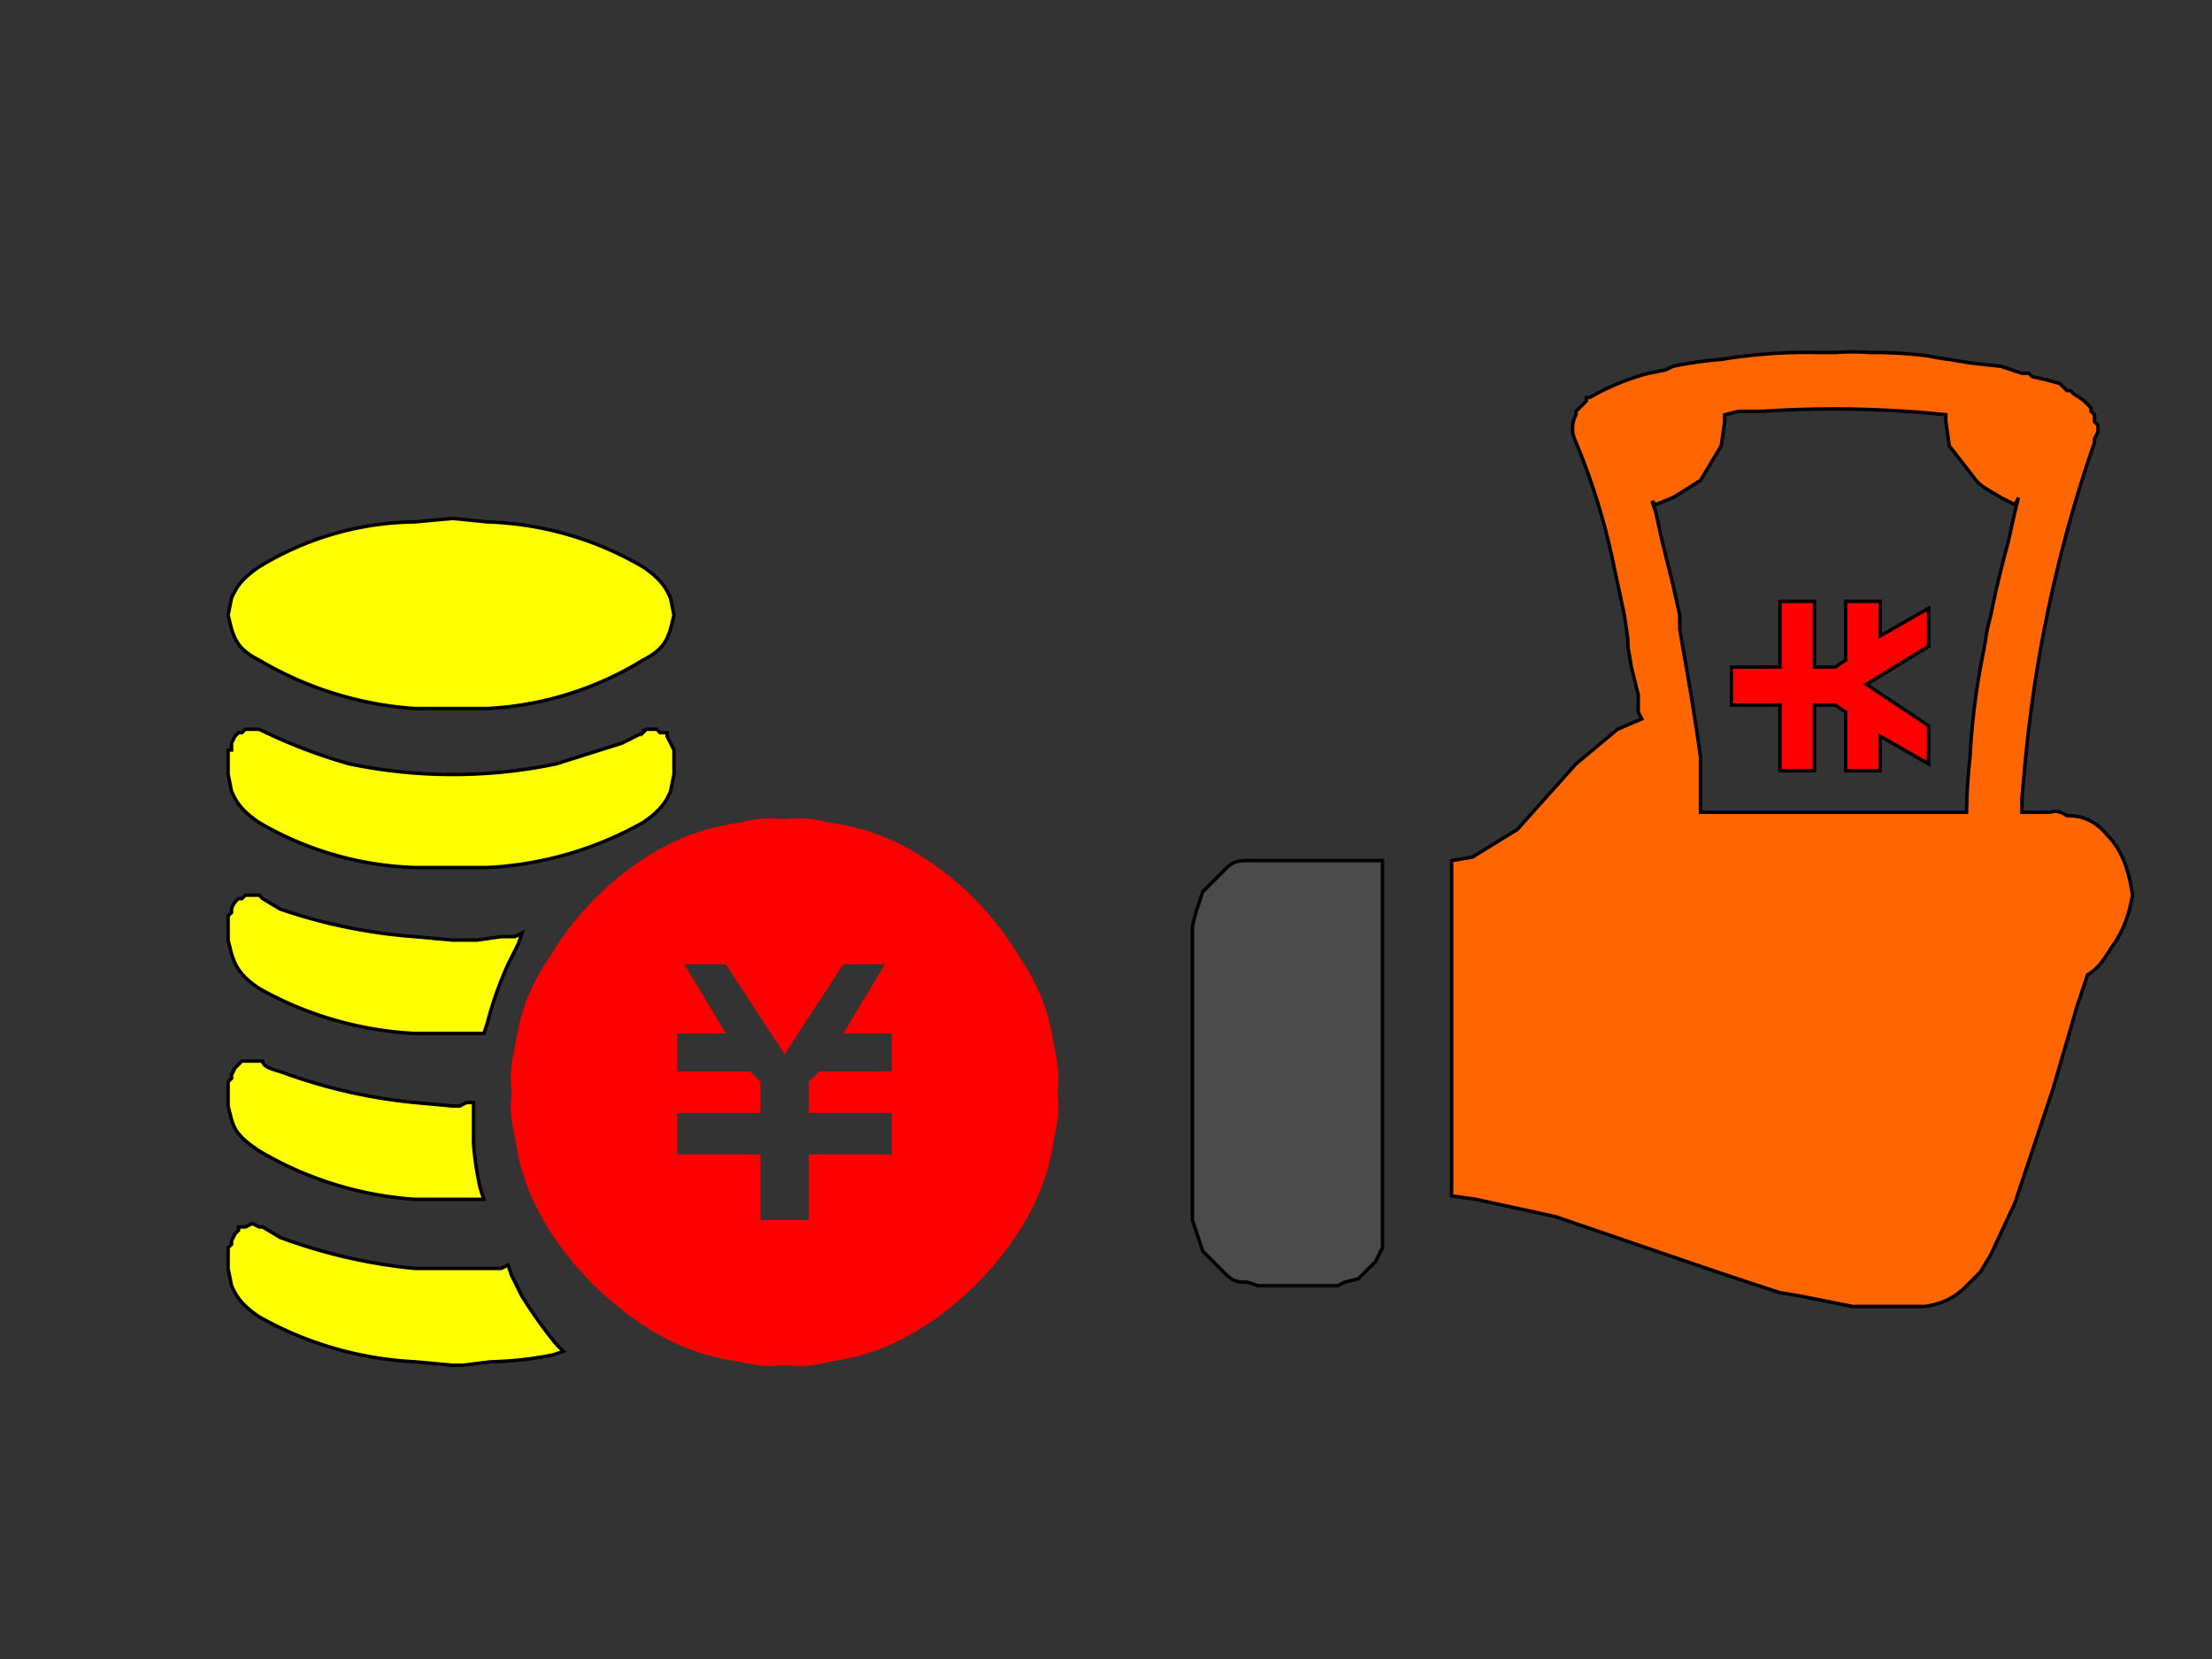 <svg image-rendering="optimizeSpeed" baseProfile="basic" version="1" xmlns="http://www.w3.org/2000/svg" viewBox="0 0 640 480"><rect x="0" y="0" width="640" height="480" fill="#333333" stroke="none"/><defs><mask id="a"><path fill="#FFF" d="M0 0h640v480H0z"/></mask></defs><g mask="url(#a)"><path fill="red" d="M227 237c-2 0-5-1-13 1-7 1-16 3-27 10s-21 17-28 29c-7 10-9 19-10 26-2 8-1 11-1 13s-1 5 1 13c1 7 3 16 10 27s17 21 28 28 20 9 27 10c8 2 11 1 13 1s5 1 13-1c7-1 16-3 27-10s21-17 28-28 9-20 10-27c2-8 1-11 1-13s1-5-1-13c-1-7-3-16-10-26-7-12-17-22-28-29s-20-9-27-10c-8-2-11-1-13-1zm31 73h-21l-3 3v9h24v12h-24v19h-14v-19h-24v-12h24v-9l-3-3h-21v-11h14l-12-20h12l17 26 17-26h12l-12 20h14v11z"/><path fill="#ff0" stroke="#000" d="M195 178l-1 4c-1 3-2 6-8 9a95 95 0 0 1-45 14h-21a102 102 0 0 1-45-14c-6-3-7-6-8-9l-1-4 1-5c1-2 2-5 8-9a88 88 0 0 1 45-13l11-1 10 1a95 95 0 0 1 45 13c6 4 7 7 8 9l1 5zM66 224l1 5c1 2 2 5 8 9a95 95 0 0 0 45 13h21a102 102 0 0 0 45-13c6-4 7-7 8-9l1-5v-7l-1-2-1-2v-1h-1-1l-1-1h-3l-1 1c0-1 1-1 0 0l-6 3-19 6a147 147 0 0 1-60 0 153 153 0 0 1-26-10h-4l-1 1h-1l-1 1-1 2v2h-1v7zM151 270l-1 3-3 6a105 105 0 0 0-6 17l-1 3h-20a102 102 0 0 1-45-13c-6-4-7-7-8-10l-1-4v-7l1-1v-1a6 6 0 0 1 2-3h1l1-1h4l1 1 5 3a154 154 0 0 0 39 8l11 1h7l7-1h4l2-1zM140 347h-20a102 102 0 0 1-45-14c-6-4-7-6-8-9l-1-4v-7l1-1v-1l1-2 1-1 1-1h6c0 1 1 2 5 3a154 154 0 0 0 39 9l11 1h2l2-1h2v12a91 91 0 0 0 2 13l1 3zM163 391l-3 1a100 100 0 0 1-18 2l-8 1h-3l-11-1a102 102 0 0 1-45-13c-6-4-7-7-8-9l-1-5v-6l1-1v-1l1-2 1-1v-1h2l2-1 2 1h1l5 3a154 154 0 0 0 39 9h25l2-1 1 3 3 6a134 134 0 0 0 10 14l2 2z"/><path fill="red" stroke="#000" d="M544 174h-10v17l-3 2h-6v-19h-10v19h-14v11h14v19h10v-19h6l3 2v17h10v-10l14 8v-11l-18-12 18-11v-11l-14 8v-10z"/><path fill="#f60" stroke="#000" d="M593 235h-1-7v-4l1-11a395 395 0 0 1 20-92v-1l1-2v-1-1l-1-1v-2l-1-1v-1l-2-2a24 24 0 0 0-3-2l-1-1h-1l-2-2a85 85 0 0 0-8-2l-1-1h-2l-6-2-9-1-6-1a62 62 0 0 1-6-1 123 123 0 0 0-17-1 66 66 0 0 0-10 0h-5a152 152 0 0 0-28 2 104 104 0 0 0-14 2l-2 1-5 1a68 68 0 0 0-17 7h-1v1l-1 1-1 1-1 1v1a8 8 0 0 0-1 4v1a13 13 0 0 0 1 3l2 5a195 195 0 0 1 9 31l3 14 1 7v2l1 6 2 8v5l1 2-7 3-12 10-17 19-13 8-6 1v97l7 1 23 5 38 13a1480 1480 0 0 0 27 9l6 1 15 3h21c6-1 9-3 12-6l4-4 3-5 7-15 11-33 7-24 3-9c2-1 4-3 7-8 3-4 5-9 6-15-1-7-3-13-7-17-4-5-8-6-12-6-3-2-4-1-5-1zm-18-53l-1 6a205 205 0 0 0-4 31 163 163 0 0 0-1 16h-77v-5-11a785 785 0 0 0-5-31l-1-6v-4l-2-9-3-12-2-9-1-3 1 1 5-2 8-5 6-10 1-7v-2l4-1h7a312 312 0 0 1 53 1v2l1 7 7 9c2 3 5 4 8 6l4 2 1-2-1 4-2 9a305 305 0 0 0-5 21l-1 4z"/><path fill="#4b4b4b" stroke="#000" d="M345 268v85l1 3 2 6 7 7c2 2 4 2 6 2l3 1h23l2-1 4-1 5-5 2-4V249h-36-3c-2 0-4 0-6 2l-7 7-2 6-1 4z"/></g></svg>